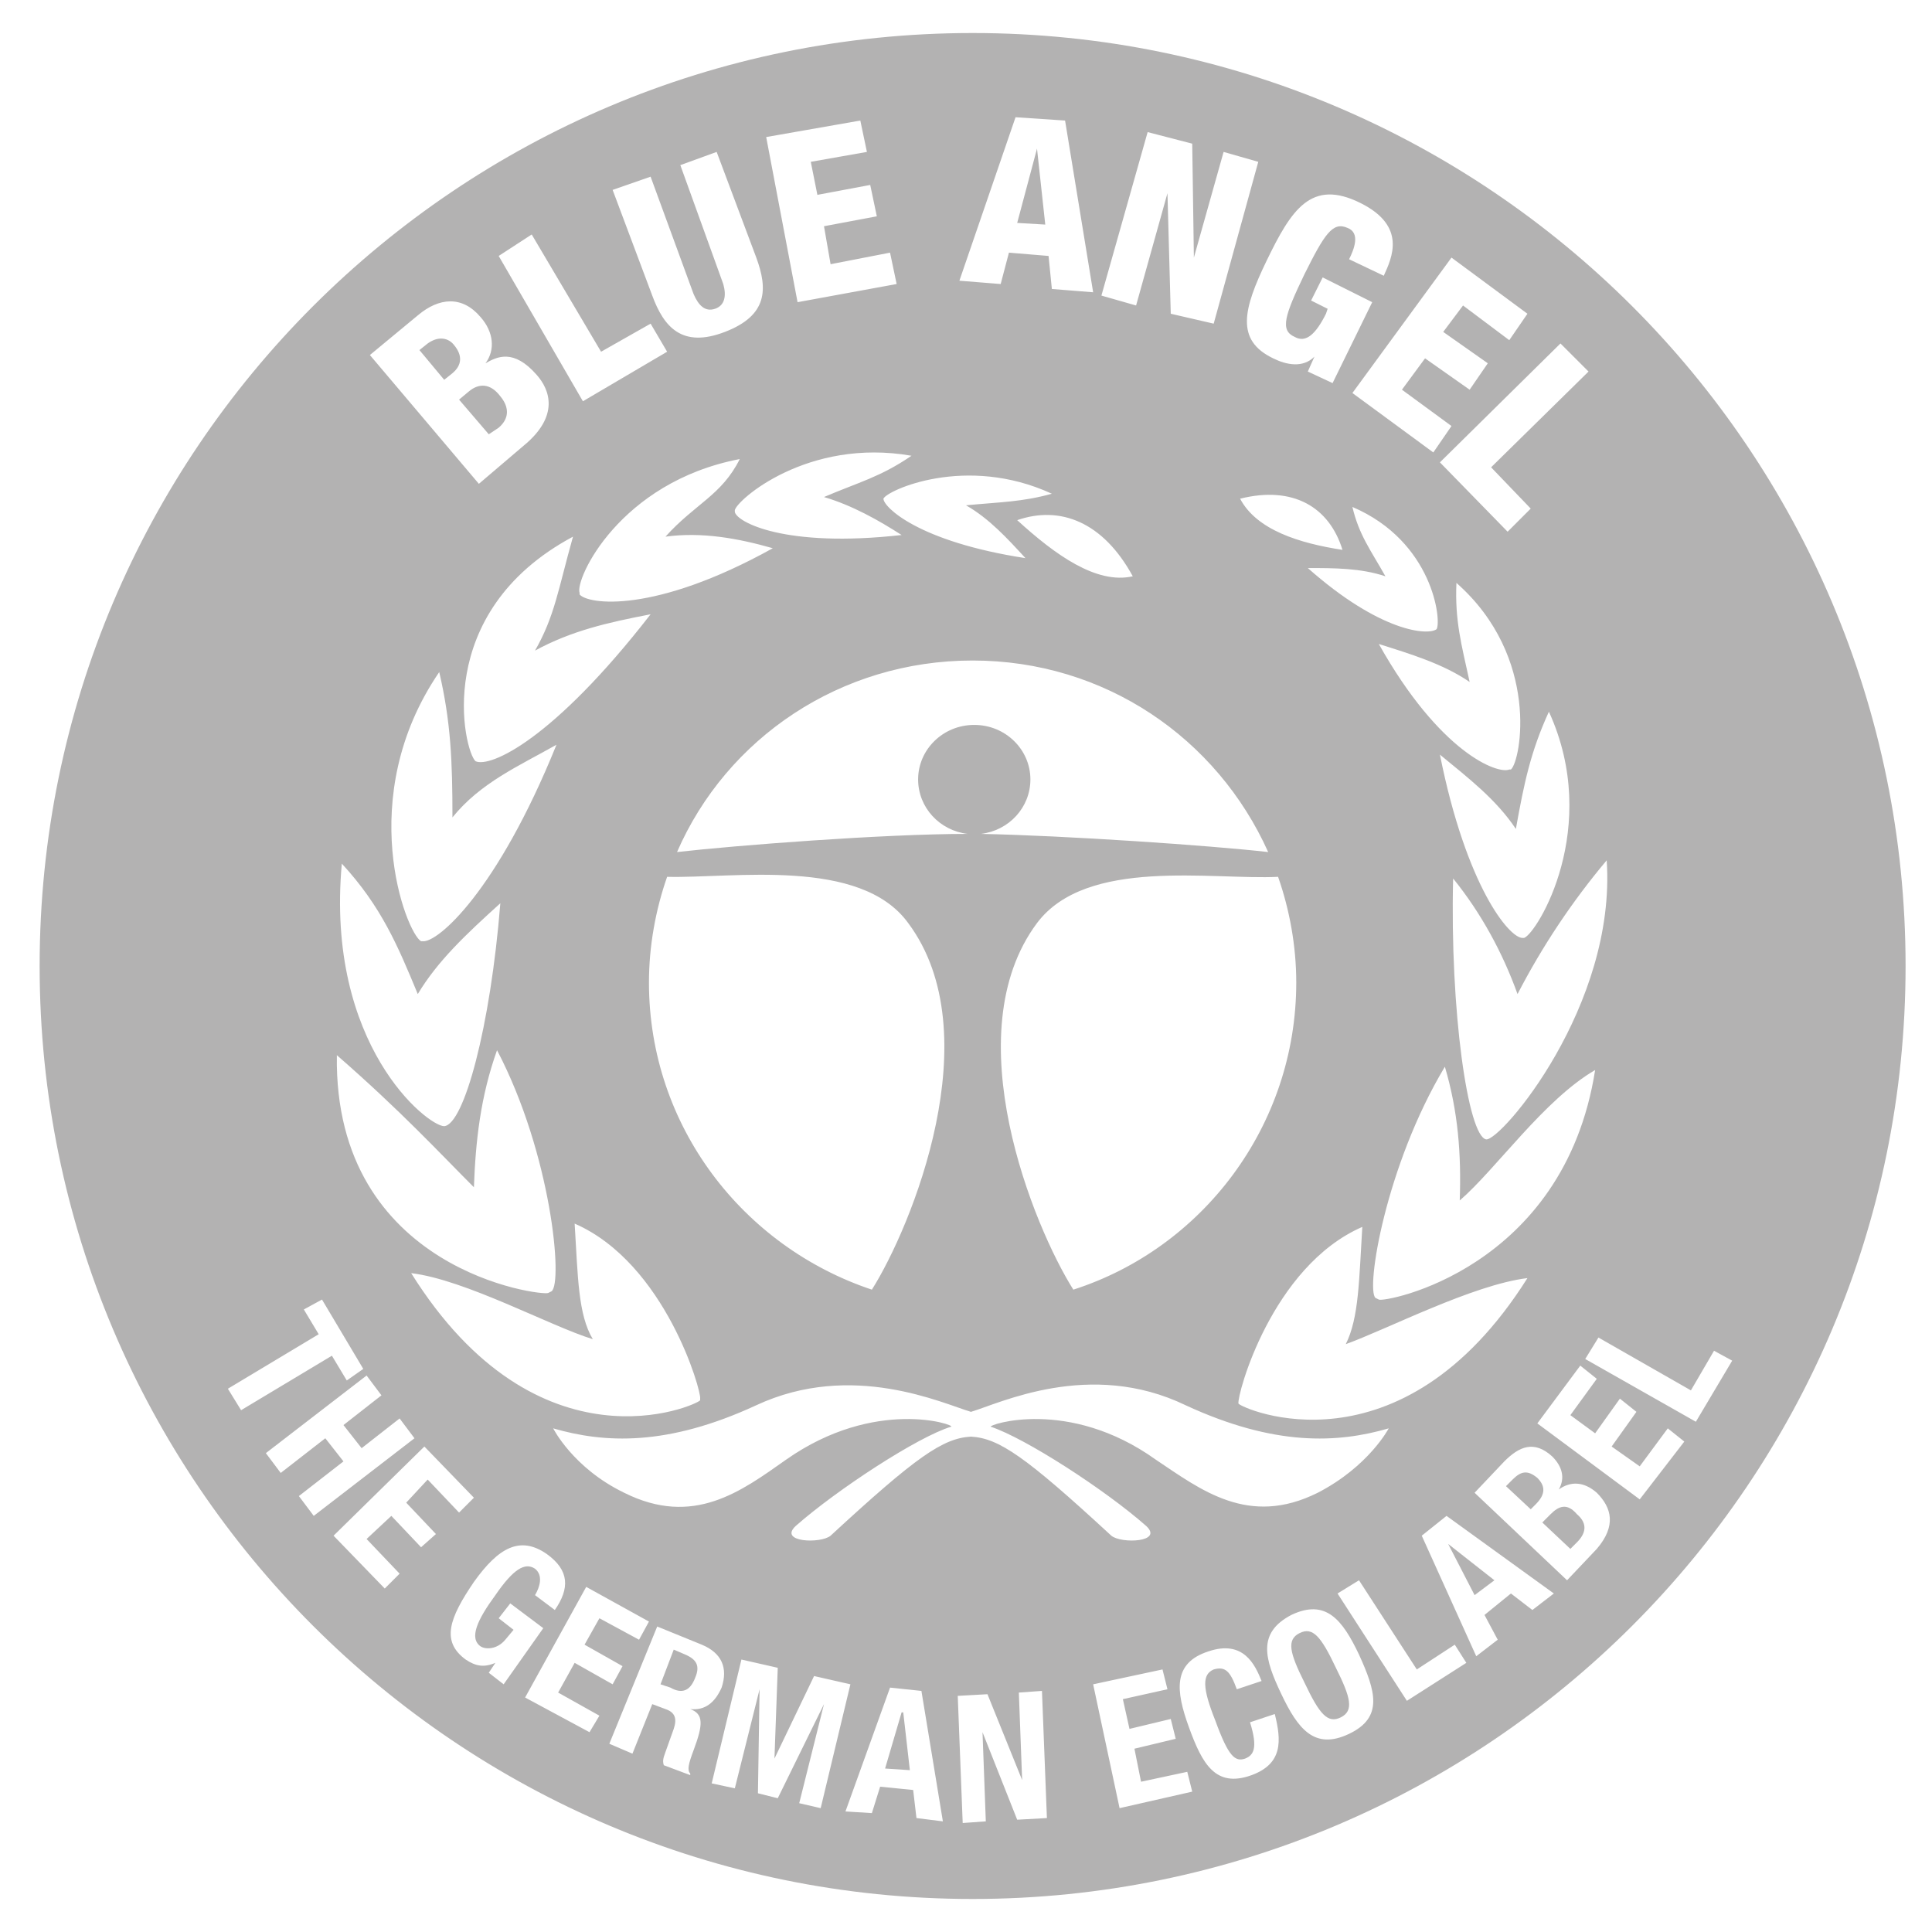 <?xml version="1.0" encoding="utf-8"?>
<!-- Generator: Adobe Illustrator 28.3.0, SVG Export Plug-In . SVG Version: 6.00 Build 0)  -->
<svg version="1.1" id="Calque_1" xmlns="http://www.w3.org/2000/svg" xmlns:xlink="http://www.w3.org/1999/xlink" x="0px" y="0px"
	 viewBox="0 0 117 117" style="enable-background:new 0 0 117 117;" xml:space="preserve">
<style type="text/css">
	.st0{fill:#B3B2B2;}
</style>
<path class="st0" d="M30.2,25.9c0.7-0.6,0.6-1.3,0.1-1.9c-0.6-0.8-1.3-0.8-1.9-0.3l-0.6,0.5l1.8,2.1L30.2,25.9z"/>
<path class="st0" d="M25.9,20.8l-0.5,0.4l1.5,1.8l0.5-0.4c0.6-0.5,0.6-1.1,0.1-1.7C27.2,20.5,26.6,20.3,25.9,20.8"/>
<polygon class="st0" points="62.8,9 62.8,9 61.6,13.5 63.3,13.6 "/>
<path class="st0" d="M78.7,98.9c-0.8,0.4-0.6,1.2,0.3,3c0.9,1.9,1.4,2.5,2.2,2.1c0.8-0.4,0.6-1.2-0.3-3C80,99.1,79.5,98.5,78.7,98.9
	"/>
<path class="st0" d="M58.9,2C27.7,2,2.4,27.3,2.4,58.5c0,31.2,25.3,56.5,56.5,56.5c31.2,0,56.5-25.3,56.5-56.5
	C115.4,27.3,90.1,2,58.9,2 M90,69c-1.1-0.2-2.2-7.8-2-15.8c1.7,2.1,3,4.5,3.9,7c1.5-2.9,3.3-5.6,5.4-8.1C97.9,60.9,90.9,69.1,90,69
	 M60,86.4c2.1,0.7,6.9,3.8,9.4,6c1.1,1-1.5,1.1-2.1,0.6c-5.2-4.8-6.8-5.9-8.5-6c-1.7,0.1-3.3,1.2-8.5,6c-0.6,0.5-3.2,0.4-2.1-0.6
	c2.5-2.2,7.4-5.4,9.4-6c0.3-0.1-4.6-1.8-10,2c-2.7,1.9-5.6,4.1-9.8,2c-3.1-1.5-4.3-3.9-4.3-3.9c3.1,0.9,6.9,1.1,12.3-1.4
	c5.8-2.7,11.3-0.1,13,0.4c1.7-0.5,7.2-3.2,13-0.4c5.4,2.5,9.2,2.3,12.3,1.4c0,0-1.2,2.3-4.3,3.9c-4.2,2.1-7.1-0.2-9.8-2
	C64.7,84.6,59.8,86.3,60,86.4 M34.8,74.1c5.5,2.4,7.7,10.2,7.6,10.6l0,0.1c-0.2,0.3-9.8,4.6-17.5-7.7c3.3,0.4,8.4,3.2,11,4
	C35,79.6,35,77.3,34.8,74.1 M28.8,46.1c-0.7-0.6-2.7-9,5.9-13.6c-0.9,3.2-1.1,4.8-2.3,6.9c2.2-1.2,4.4-1.7,7-2.2
	C33.5,44.8,29.7,46.5,28.8,46.1 M33.7,45.1C30.1,54,26.5,57.1,25.6,57l-0.1,0c-0.9-0.5-4.1-8.7,1.1-16.3c0.7,3,0.8,5.4,0.8,8.8
	C29.1,47.4,31.4,46.4,33.7,45.1 M46.8,33.2c-7.2,4-11.2,3.4-11.7,2.8l0-0.1c-0.3-0.8,2.4-6.7,9.7-8.1c-1.1,2.2-2.7,2.7-4.5,4.7
	C42.5,32.2,44.7,32.6,46.8,33.2 M58.5,30.6c1.4,0.8,2.5,2,3.6,3.2c-6.5-1-8.6-3.1-8.6-3.6l0,0c0.2-0.5,5-2.7,10.2-0.3
	C61.9,30.4,60.6,30.4,58.5,30.6 M68.6,34.9c-2.2,0.5-4.7-1.3-7-3.4C64.2,30.6,66.8,31.6,68.6,34.9 M76.8,51.6
	c-3.5-0.4-12.3-1-17.4-1.1c1.7-0.2,3-1.6,3-3.3c0-1.8-1.5-3.3-3.4-3.3c-1.9,0-3.4,1.5-3.4,3.3c0,1.7,1.3,3.1,3,3.3
	c-5.1,0-14.1,0.7-17.6,1.1C44,44.7,50.9,40,58.9,40C66.9,40,73.7,44.7,76.8,51.6 M81.9,30.7c4.9,2.1,5.4,6.9,5.1,7.4l0,0
	c-0.5,0.4-3.4,0.2-7.8-3.7c1.6,0,3.2,0,4.7,0.5C83,33.3,82.3,32.4,81.9,30.7 M88.2,35.3c5.1,4.5,3.9,10.8,3.3,11.3l-0.1,0
	c-0.7,0.3-4.2-1-7.9-7.6c1.9,0.6,3.9,1.2,5.5,2.3C88.5,39,88.1,37.6,88.2,35.3 M93.8,43.1c3.2,7-0.7,13.4-1.5,13.7l-0.1,0
	c-0.8,0-3.4-3.1-5-11.1c1.7,1.4,3.4,2.7,4.6,4.5C92.3,47.4,92.7,45.5,93.8,43.1 M75.1,30.2c3.2-0.8,5.4,0.5,6.2,3.1
	C78.7,32.9,76.1,32.1,75.1,30.2 M78.5,59.5c0,8.7-5.7,16.1-13.5,18.6c-2.4-3.8-7.2-15.5-2.2-22.2c3-4,10.6-2.6,14.6-2.8
	C78.1,55.1,78.5,57.3,78.5,59.5 M52.8,78.1c-7.8-2.6-13.5-9.9-13.5-18.6c0-2.2,0.4-4.4,1.1-6.4c4,0.1,11.7-1.2,14.6,2.8
	C60,62.6,55.2,74.3,52.8,78.1 M75,85L75,85c-0.1-0.5,2-8.3,7.5-10.7c-0.2,3.2-0.2,5.5-1,7.1c2.5-0.9,7.7-3.6,11-4
	C84.8,89.6,75.2,85.3,75,85 M83.5,78.7l-0.2-0.1c-0.6-0.5,0.6-8,4.2-14c0.8,2.7,1,5.3,0.9,8.1c2.2-1.9,5.1-6.1,8.2-7.9
	C94.7,76.9,83.8,78.9,83.5,78.7 M96.2,22.5l-5.9,5.8l2.4,2.5l-1.4,1.4L87.2,28l7.3-7.2L96.2,22.5z M92.5,19l-1.1,1.6l-2.8-2.1
	l-1.2,1.6l2.7,1.9l-1.1,1.6l-2.7-1.9l-1.4,1.9l3,2.2l-1.1,1.6l-4.9-3.6l6-8.2L92.5,19z M82.4,12.3c2.8,1.4,1.9,3.3,1.4,4.4l-2.1-1
	c0.3-0.6,0.7-1.6-0.1-1.9c-0.9-0.4-1.4,0.4-2.6,2.8c-1.2,2.5-1.5,3.4-0.6,3.8c0.7,0.4,1.3-0.2,1.9-1.4l0.1-0.3l-1-0.5l0.7-1.4l3,1.5
	l-2.4,4.9l-1.5-0.7l0.4-0.9l0,0c-0.7,0.7-1.7,0.5-2.5,0.1c-2.3-1.1-1.8-3-0.4-5.9C78.2,12.7,79.4,10.8,82.4,12.3 M69.5,8l2.7,0.7
	l0.1,6.9l0,0l1.8-6.4l2.1,0.6l-2.7,9.8L70.9,19l-0.2-7.3l0,0l-1.9,6.8l-2.1-0.6L69.5,8z M61.5,7.1l3,0.2l1.7,10.4l-2.5-0.2l-0.2-2
	l-2.4-0.2l-0.5,1.9L58.1,17L61.5,7.1z M49.9,30.1c1.7,0.5,3.3,1.4,4.7,2.3c-7.1,0.8-10-0.8-10.1-1.4l0-0.1c0.1-0.6,4.4-4.4,10.7-3.3
	C53.3,28.9,52,29.2,49.9,30.1 M52.1,7.3l0.4,1.9l-3.4,0.6l0.4,2l3.2-0.6l0.4,1.9l-3.2,0.6l0.4,2.3l3.6-0.7l0.4,1.9l-6,1.1l-1.9-10
	L52.1,7.3z M39.4,10.7l2.6,7.1c0.3,0.7,0.7,1.1,1.3,0.9c0.6-0.2,0.7-0.8,0.5-1.5L41.2,10l2.2-0.8l2.4,6.4c0.7,1.9,0.7,3.5-1.9,4.5
	c-2.6,1-3.7-0.3-4.4-2.2l-2.4-6.4L39.4,10.7z M32.2,14.2l4.2,7.1l3-1.7l1,1.7l-5.1,3l-5.1-8.8L32.2,14.2z M25.3,19.1
	c1.3-1.1,2.7-1.2,3.8,0.1c0.8,0.9,0.9,2,0.3,2.8l0,0c0.7-0.4,1.7-0.9,3.1,0.7c0.8,0.9,1.4,2.5-0.8,4.3L29,29.3l-6.6-7.8L25.3,19.1z
	 M20.7,52.3c2.4,2.6,3.4,5,4.6,7.9c1.2-2,2.9-3.6,5-5.5c-0.6,7.5-2.2,13.4-3.4,13.5C25.9,68.2,19.7,63.3,20.7,52.3 M28.7,71.9
	c0.1-2.8,0.4-5.5,1.4-8.3c3.3,6.3,4,14.1,3.3,14.6l-0.2,0.1c-0.3,0.2-13-1.3-12.8-14.4C24.3,67.3,26.6,69.8,28.7,71.9 M13.8,84.1
	l5.5-3.3l-0.9-1.5l1.1-0.6l2.5,4.2L21,83.6l-0.9-1.5l-5.5,3.3L13.8,84.1z M18.1,90.6l2.7-2.1l-1.1-1.4l-2.7,2.1l-0.9-1.2l6.1-4.7
	l0.9,1.2l-2.3,1.8l1.1,1.4l2.3-1.8l0.9,1.2l-6.1,4.7L18.1,90.6z M25.5,93.7l-1.8-1.9l-1.5,1.4l2,2.1l-0.9,0.9l-3.1-3.2l5.5-5.4
	l3,3.1l-0.9,0.9l-1.9-2L24.6,91l1.8,1.9L25.5,93.7z M29.6,101.3l0.4-0.6l0,0c-0.7,0.3-1.2,0.2-1.8-0.2c-1.5-1.1-1-2.5,0.5-4.7
	c1.5-2.1,2.8-2.8,4.4-1.7c1.4,1,1.4,2.1,0.5,3.4l-1.2-0.9c0.3-0.5,0.5-1.2,0-1.6c-0.6-0.4-1.3,0-2.4,1.6c-1.1,1.5-1.6,2.6-0.9,3.1
	c0.3,0.2,1,0.2,1.5-0.4l0.5-0.6L30.2,98l0.7-0.9l2,1.5l-2.4,3.4L29.6,101.3z M35.7,104.9l-3.9-2.1l3.7-6.7l3.8,2.1l-0.6,1.1
	l-2.4-1.3l-0.9,1.6l2.3,1.3l-0.6,1.1l-2.3-1.3l-1,1.8l2.5,1.4L35.7,104.9z M42,106c-0.3,0.8-0.4,1.2-0.2,1.4l0,0.1l-1.6-0.6
	c-0.1-0.3,0-0.5,0.1-0.8l0.5-1.4c0.2-0.6,0.1-1-0.5-1.2l-0.8-0.3l-1.2,3l-1.4-0.6l2.9-7.1l2.7,1.1c1.2,0.5,1.6,1.4,1.2,2.6
	c-0.4,0.9-1,1.4-1.9,1.3l0,0C42.6,103.8,42.6,104.4,42,106 M48.4,109.2l1.5-6l0,0l-2.8,5.7l-1.2-0.3l0.1-6.3l0,0l-1.5,6l-1.4-0.3
	l1.8-7.5l2.2,0.5l-0.2,5.5l0,0l2.4-5l2.2,0.5l-1.8,7.5L48.4,109.2z M55.5,110.1l-0.2-1.7l-2-0.2l-0.5,1.6l-1.6-0.1l2.7-7.5l1.9,0.2
	l1.3,7.9L55.5,110.1z M61.6,110.2l-2.1-5.3l0,0l0.2,5.4l-1.4,0.1l-0.3-7.7l1.8-0.1l2.1,5.2l0,0l-0.2-5.3l1.4-0.1l0.3,7.7L61.6,110.2
	z M67.8,109.5l-1.6-7.5l4.2-0.9l0.3,1.2l-2.7,0.6l0.4,1.8l2.5-0.6l0.3,1.2l-2.5,0.6l0.4,2l2.8-0.6l0.3,1.2L67.8,109.5z M75.8,107.5
	c-2.2,0.8-3-0.7-3.8-2.9c-0.8-2.2-1-3.9,1.2-4.6c2.1-0.7,2.8,0.8,3.2,1.8l-1.5,0.5c-0.4-1.1-0.7-1.4-1.4-1.2
	c-0.7,0.3-0.7,1.1,0.1,3.1c0.8,2.2,1.2,2.5,1.8,2.3c0.5-0.2,0.8-0.6,0.3-2.2l1.5-0.5C77.6,105.4,77.7,106.8,75.8,107.5 M81.7,105
	c-2.1,1-3.1-0.3-4.1-2.4c-1-2.1-1.5-3.7,0.6-4.8c2.1-1,3.1,0.3,4.1,2.4C83.3,102.4,83.8,104,81.7,105 M85.2,103l-4.2-6.5l1.3-0.8
	l3.5,5.4l2.3-1.5l0.7,1.1L85.2,103z M92.8,97.5l-1.3-1l-1.6,1.3l0.8,1.5l-1.3,1L86.1,93l1.5-1.2l6.5,4.7L92.8,97.5z M96.7,93.8
	l-1.8,1.9l-5.6-5.3l1.8-1.9c0.9-0.9,1.8-1.3,2.9-0.3c0.6,0.6,0.8,1.3,0.4,2l0,0c0.7-0.5,1.5-0.5,2.3,0.2
	C97.6,91.3,97.9,92.4,96.7,93.8 M99.3,90.8l-6.2-4.6l2.6-3.5l1,0.8l-1.6,2.2l1.5,1.1l1.5-2.1l1,0.8l-1.5,2.1l1.7,1.2l1.7-2.3l1,0.8
	L99.3,90.8z M96,82.3l0.8-1.3l5.6,3.2l1.4-2.4l1.1,0.6l-2.2,3.7L96,82.3z"/>
<path class="st0" d="M93.9,91.7l-0.5,0.5l1.7,1.6l0.4-0.4c0.5-0.5,0.7-1.1,0-1.7C94.9,91,94.4,91.2,93.9,91.7"/>
<polygon class="st0" points="54.6,103.7 53.6,107.1 55.1,107.2 54.7,103.7 "/>
<path class="st0" d="M42.1,101.6c0.3-0.7,0.1-1.1-0.6-1.4l-0.7-0.3L40,102l0.6,0.2C41.3,102.6,41.8,102.4,42.1,101.6"/>
<polygon class="st0" points="90.5,95.7 87.7,93.5 87.7,93.5 89.3,96.6 "/>
<path class="st0" d="M91.6,89.6L91.2,90l1.5,1.4l0.3-0.3c0.6-0.6,0.6-1.1,0.1-1.6C92.5,89,92.1,89.1,91.6,89.6"/>
</svg>
